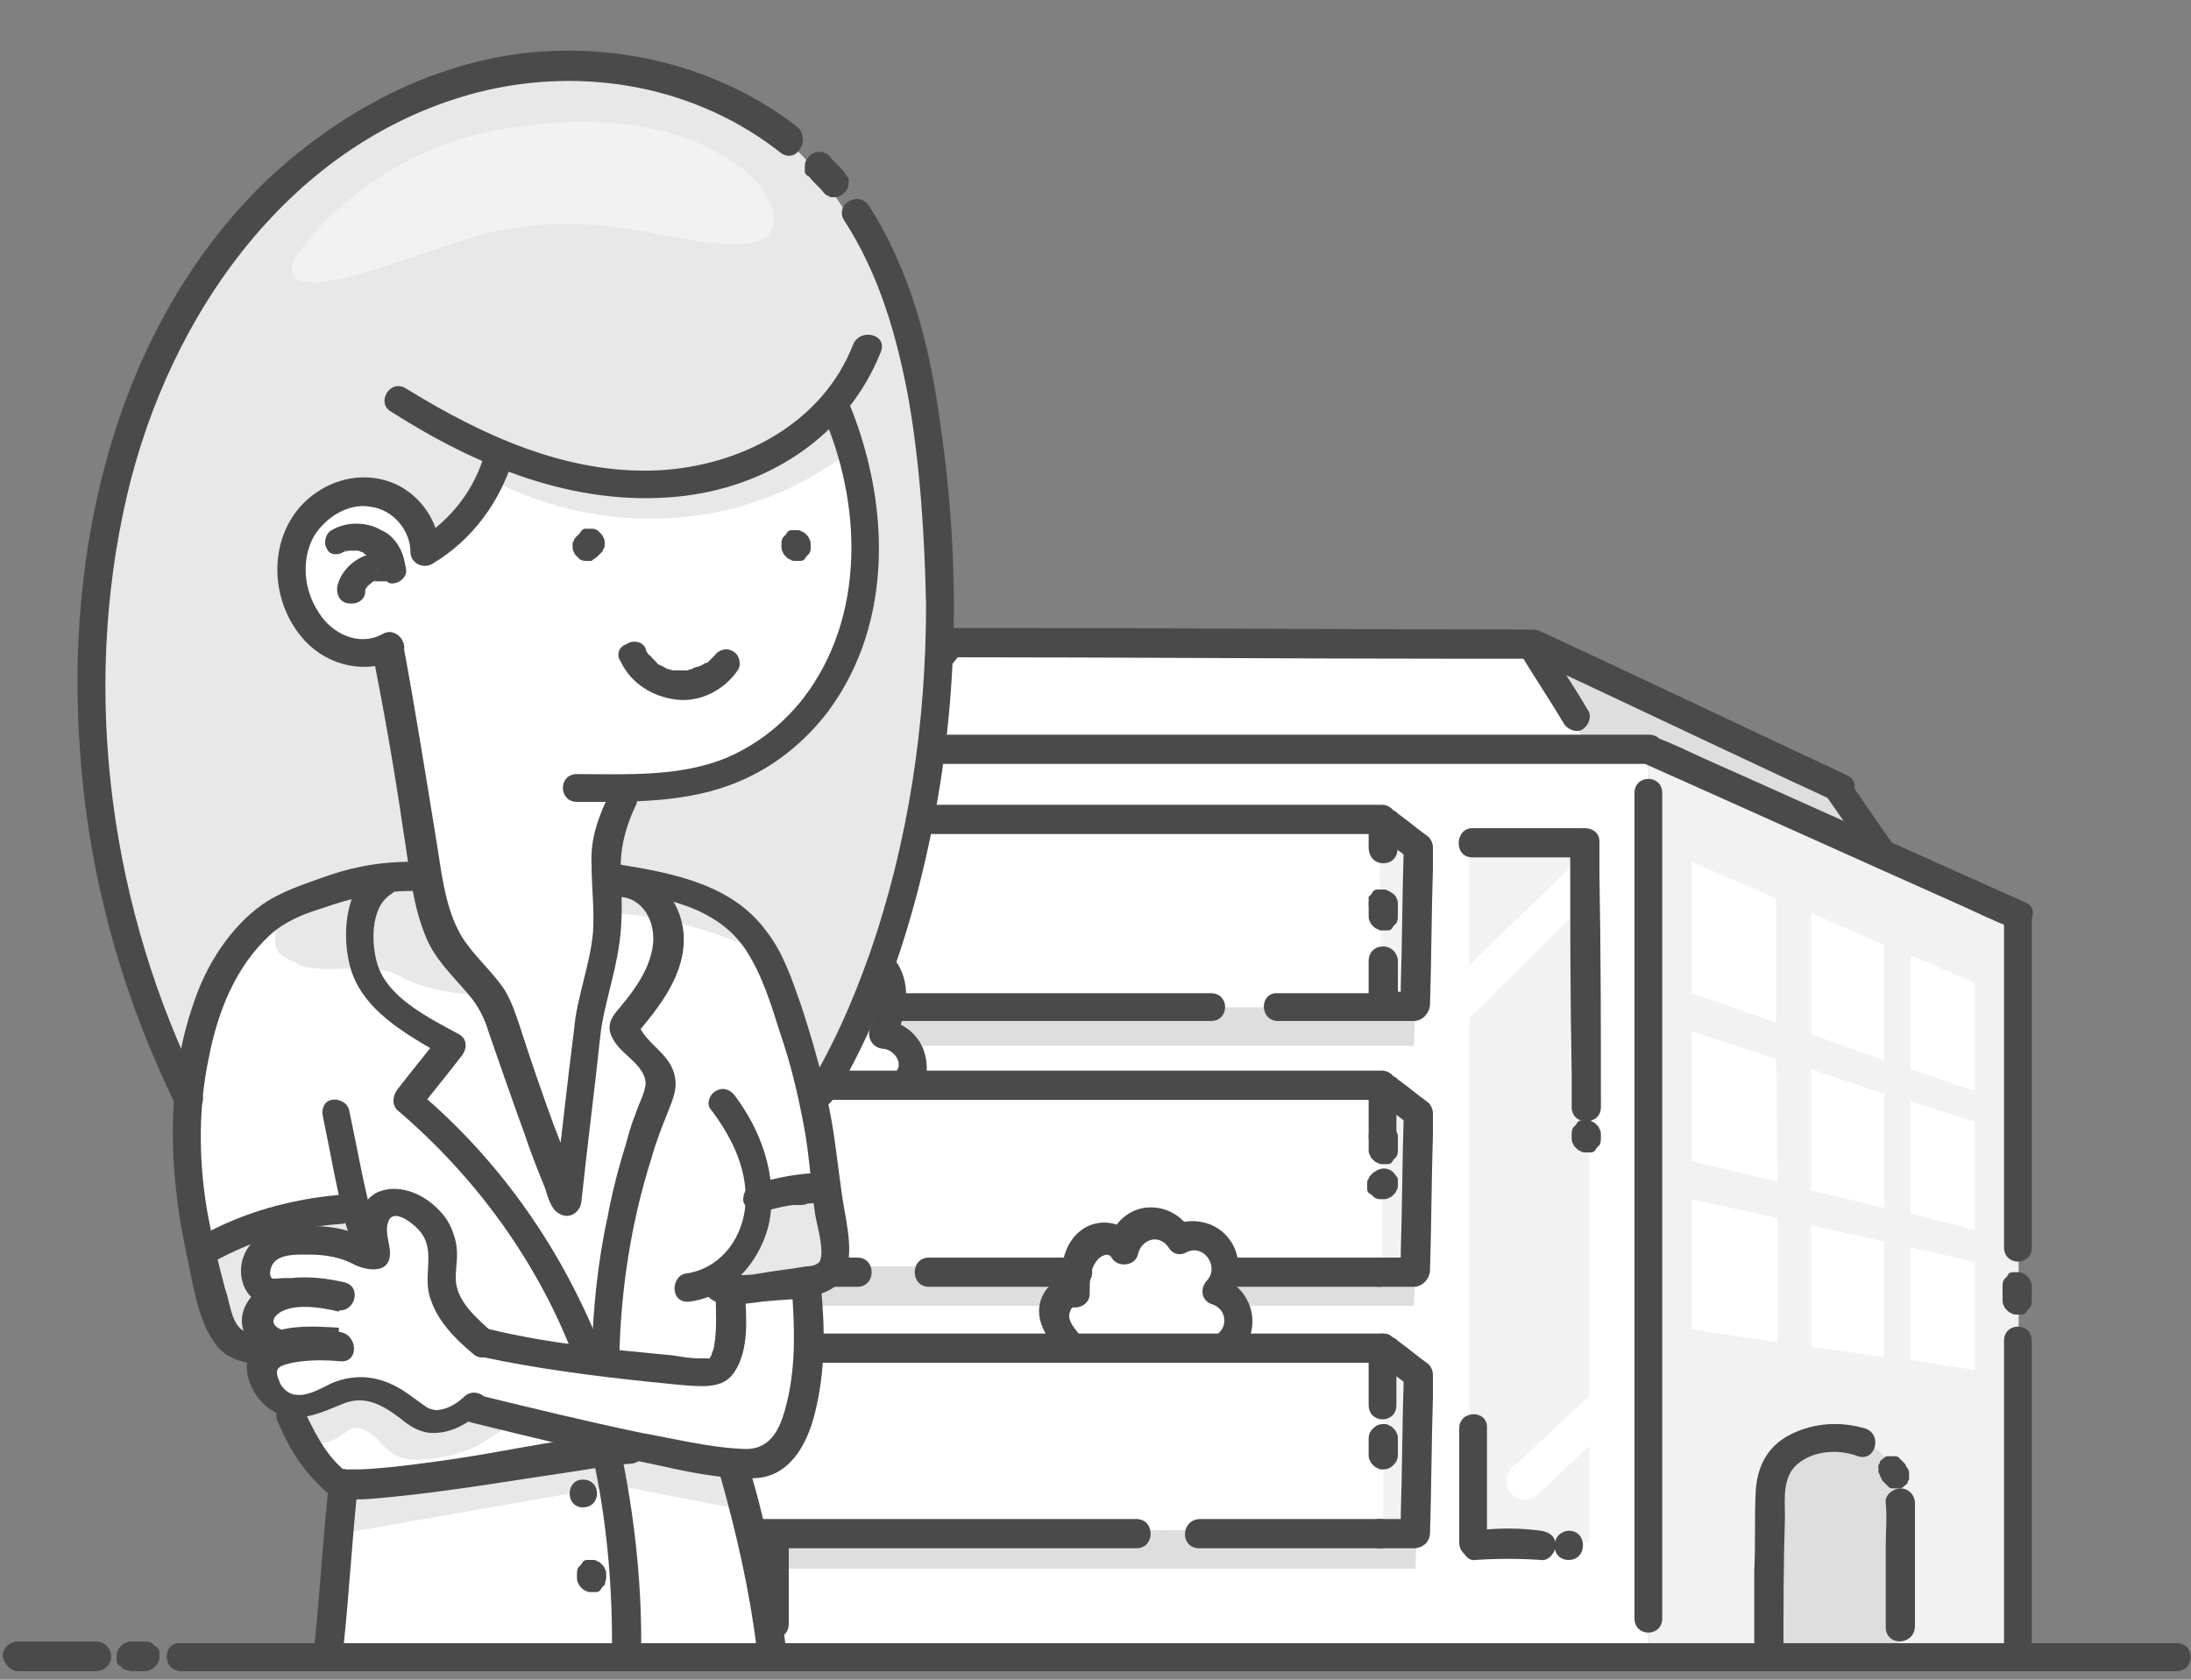 <svg xmlns="http://www.w3.org/2000/svg" xmlns:xlink="http://www.w3.org/1999/xlink" x="0px" y="0px" viewBox="0 0 150 115" style="enable-background:new 0 0 150 115;" xml:space="preserve"><rect x="0" y="0" width="150" height="115" fill="#808080" stroke="none"/><style type="text/css">	.st0{fill:#F2F2F2;}	.st1{fill:#FFFFFF;}	.st2{fill:#DEDEDE;}	.st3{fill:#4A4A4A;}	.st4{fill:#E8E8E8;}</style><g id="Layer_1"></g><g id="Layer_2">	<g>		<polygon class="st0" points="112.9,51.4 112.9,113.4 138.2,113.5 138.2,62.7   "></polygon>		<polygon class="st1" points="53,113.4 53,105.3 47.6,105 47.5,92.3 53,92.3 53,87.1 47.6,87.1 47.5,74.4 50.8,74.4 49.7,68.9    47.6,68.9 47.5,56.2 53,56.2 53,51.4 112.9,51.4 112.9,113.4   "></polygon>		<g>			<polygon class="st1" points="121.6,70 115.8,68 115.8,59 121.6,61.5    "></polygon>			<polygon class="st1" points="129,72.6 124,70.8 124,62.5 129,64.7    "></polygon>			<polygon class="st1" points="135.2,74.7 130.8,73.2 130.8,65.4 135.2,67.3    "></polygon>			<polygon class="st1" points="121.7,80.9 115.8,79.5 115.8,70.6 121.6,72.5    "></polygon>			<polygon class="st1" points="129,82.7 124,81.5 124,73.2 129,74.9    "></polygon>			<polygon class="st1" points="135.2,84.2 130.8,83.1 130.8,75.4 135.2,76.8    "></polygon>			<polygon class="st1" points="121.7,91.9 115.8,91 115.8,82.1 121.7,83.4    "></polygon>			<polygon class="st1" points="129,92.9 124,92.2 124,83.9 129,85    "></polygon>			<polygon class="st1" points="135.2,93.8 130.8,93.1 130.8,85.4 135.2,86.4    "></polygon>		</g>		<path class="st0" d="M108.8,58.1v-0.5h-8.2v8.5C103.3,63.4,106.1,60.8,108.8,58.1z"></path>		<path class="st0" d="M105.3,102.3c-0.5,0.5-1.3,0.5-1.8,0c-0.5-0.5-0.5-1.3,0-1.8c1.8-1.6,3.5-3.3,5.3-4.9v-34   c-2.8,2.7-5.5,5.4-8.2,8.1v35.9h8.2V99C107.6,100.1,106.5,101.2,105.3,102.3z"></path>		<polygon class="st1" points="59.2,51.4 65.2,44 104.9,44.1 108.8,51.3   "></polygon>		<polygon class="st2" points="128.9,58.2 126,54.1 104.9,44.1 108.8,51.3 112.9,51.4   "></polygon>		<path class="st2" d="M121.1,113.5l0.1-11.2c0.1-5,8.8-5.8,8.9,0.6c-0.1,1.5,0,10.8,0,10.8L121.1,113.5z"></path>		<polygon class="st0" points="94.4,56.3 97.1,58.2 97,69.1 94.6,68.9   "></polygon>		<polygon class="st0" points="94.7,74.6 97.1,76.6 97,87.1 94.6,87.1   "></polygon>		<polygon class="st0" points="94.7,92.3 97.1,94.5 97,105.6 94.7,105.3   "></polygon>		<path class="st2" d="M61,68.9c0,0-1.4,2.7,0.9,2.7c2.3,0,34.9,0,34.9,0l0.1-2.6L61,68.9z"></path>		<path class="st2" d="M83.9,86.8c0.1,0.3,0,0.6-0.1,0.9c-0.1,0.3-0.3,0.5-0.4,0.8c0,0,0,0,0,0c0,0,0.1,0.1,0.1,0.1   c0.2,0.1,0.4,0.2,0.5,0.4c0.1,0.1,0.2,0.3,0.3,0.4h12.5l0.1-2.6L83.9,86.8z"></path>		<path class="st2" d="M73.1,89c0.4-0.4,0.5-0.8,0.6-1.3c0-0.4,0.1-0.7,0.2-1L53,86.7v2.7h20C73,89.3,73,89.2,73.1,89z"></path>		<polygon class="st2" points="53,104.7 53,107.4 96.9,107.4 97,104.8   "></polygon>	</g></g><g id="Layer_3">	<g>		<g>			<path class="st3" d="M12.4,114.4c17.8,0,35.5,0,53.3,0c17.7,0,35.3,0,53,0c10.1,0,20.2,0,30.3,0c1.3,0,1.3-1.9,0-1.9    c-17.8,0-35.5,0-53.3,0c-17.7,0-35.3,0-53,0c-10.1,0-20.2,0-30.3,0C11.1,112.4,11.1,114.4,12.4,114.4L12.4,114.4z"></path>		</g>	</g>	<g>		<g>			<path class="st3" d="M9,114.4c0.3,0,0.6,0,0.9,0c0.1,0,0.3,0,0.4-0.1c0.1,0,0.2-0.1,0.3-0.2c0.1-0.1,0.2-0.2,0.2-0.3    c0.1-0.1,0.1-0.2,0.1-0.4c0-0.1,0-0.2,0-0.3c0-0.2-0.1-0.3-0.3-0.4c-0.1-0.1-0.1-0.1-0.2-0.2c-0.2-0.1-0.3-0.1-0.5-0.1    c-0.3,0-0.6,0-0.9,0c-0.1,0-0.3,0-0.4,0.1c-0.1,0-0.2,0.1-0.3,0.2c-0.1,0.1-0.2,0.2-0.2,0.3c-0.1,0.1-0.1,0.2-0.1,0.4    c0,0.1,0,0.2,0,0.3c0,0.2,0.1,0.3,0.3,0.4c0.1,0.1,0.1,0.1,0.2,0.2C8.7,114.3,8.9,114.4,9,114.4L9,114.4z"></path>		</g>	</g>	<g>		<g>			<path class="st3" d="M1.2,114.4c1.8,0,3.6,0,5.4,0c0.5,0,1-0.4,1-1c0-0.5-0.4-1-1-1c-1.8,0-3.6,0-5.4,0c-0.5,0-1,0.4-1,1    C0.3,113.9,0.7,114.4,1.2,114.4L1.2,114.4z"></path>		</g>	</g>	<g>		<g>			<path class="st3" d="M52,105.3c0,1.5,0,3.1,0,4.6c0,0.5,0.4,1,1,1c0.5,0,1-0.4,1-1c0-0.6,0-1.3,0-1.9c0-0.1,0-0.2,0-0.3    c0-0.5-0.4-1-1-1c-0.5,0-1,0.4-1,1c0,1.2,0,2.3,0,3.5c0,0.5,0.4,1,1,1c0.5,0,1-0.4,1-1c0-1.2,0-2.3,0-3.5c0-0.5-0.4-1-1-1    c-0.5,0-1,0.4-1,1c0,0.6,0,1.3,0,1.9c0,0.1,0,0.2,0,0.3c0,0.5,0.4,1,1,1c0.5,0,1-0.4,1-1c0-1.5,0-3.1,0-4.6c0-0.5-0.4-1-1-1    C52.4,104.3,52,104.7,52,105.3L52,105.3z"></path>		</g>	</g>	<g>		<g>			<path class="st3" d="M52,87.1c0,1.7,0,3.5,0,5.2c0,0.5,0.4,1,1,1c0.5,0,1-0.4,1-1c0-1.7,0-3.5,0-5.2c0-0.5-0.4-1-1-1    C52.4,86.2,52,86.6,52,87.1L52,87.1z"></path>		</g>	</g>	<g>		<g>			<path class="st3" d="M52,51.4c0,1.6,0,3.2,0,4.8c0,0.5,0.4,1,1,1c0.5,0,1-0.4,1-1c0-1.6,0-3.2,0-4.8c0-0.5-0.4-1-1-1    C52.4,50.4,52,50.8,52,51.4L52,51.4z"></path>		</g>	</g>	<g>		<g>			<path class="st3" d="M111.9,54.3c0,18.8,0,37.7,0,56.5c0,1.3,1.9,1.3,1.9,0c0-18.8,0-37.7,0-56.5C113.8,53,111.9,53,111.9,54.3    L111.9,54.3z"></path>		</g>	</g>	<g>		<g>			<path class="st3" d="M139.1,85.4c0-7.6,0-15.1,0-22.7c0-1.3-1.9-1.3-1.9,0c0,7.6,0,15.1,0,22.7C137.2,86.7,139.1,86.7,139.1,85.4    L139.1,85.4z"></path>		</g>	</g>	<g>		<g>			<path class="st3" d="M139.1,89c0-0.3,0-0.6,0-0.9c0-0.1,0-0.3-0.1-0.4c0-0.1-0.1-0.2-0.2-0.3c-0.1-0.1-0.2-0.2-0.3-0.2    c-0.1-0.1-0.2-0.1-0.4-0.1c-0.1,0-0.2,0-0.3,0c-0.2,0-0.3,0.1-0.4,0.3c-0.1,0.1-0.1,0.1-0.2,0.2c-0.1,0.2-0.1,0.3-0.1,0.5    c0,0.3,0,0.6,0,0.9c0,0.1,0,0.3,0.1,0.4c0,0.1,0.1,0.2,0.2,0.3c0.1,0.1,0.2,0.2,0.3,0.2c0.1,0.1,0.2,0.1,0.4,0.1    c0.1,0,0.2,0,0.3,0c0.2,0,0.3-0.1,0.4-0.3c0.1-0.1,0.1-0.1,0.2-0.2C139.1,89.3,139.1,89.2,139.1,89L139.1,89z"></path>		</g>	</g>	<g>		<g>			<path class="st3" d="M139.1,112.9c0-7,0-14.1,0-21.1c0-1.3-1.9-1.3-1.9,0c0,7,0,14.1,0,21.1C137.2,114.2,139.1,114.2,139.1,112.9    L139.1,112.9z"></path>		</g>	</g>	<g>		<g>			<path class="st3" d="M53,52.3c16,0,32,0,48,0c4,0,7.9,0,11.9,0c1.3,0,1.3-2,0-2c-16,0-32,0-48,0c-4,0-7.9,0-11.9,0    C51.7,50.4,51.7,52.3,53,52.3L53,52.3z"></path>		</g>	</g>	<g>		<g>			<path class="st3" d="M112.4,52.2c7.4,3.3,14.7,6.6,22.1,9.9c1.1,0.5,2.1,1,3.2,1.4c1.1,0.5,2.1-1.2,1-1.7    c-7.4-3.3-14.7-6.6-22.1-9.9c-1.1-0.5-2.1-1-3.2-1.4C112.2,50,111.2,51.7,112.4,52.2L112.4,52.2z"></path>		</g>	</g>	<g>		<g>			<path class="st3" d="M93.7,98.5c0,0.3,0,0.6,0,1c0,0,0,0.1,0,0.1c0,0.1,0,0.3,0.1,0.4c0,0.1,0.1,0.2,0.2,0.3    c0.1,0.1,0.2,0.2,0.3,0.2c0.1,0.1,0.2,0.1,0.4,0.1c0.3,0,0.5-0.1,0.7-0.3c0.2-0.2,0.3-0.4,0.3-0.7c0-0.3,0-0.6,0-1    c0,0,0-0.1,0-0.1c0-0.1,0-0.3-0.1-0.4c0-0.1-0.1-0.2-0.2-0.3c-0.1-0.1-0.2-0.2-0.3-0.2c-0.1-0.1-0.2-0.1-0.4-0.1    c-0.3,0-0.5,0.1-0.7,0.3C93.8,98,93.7,98.2,93.7,98.5L93.7,98.5z"></path>		</g>	</g>	<g>		<g>			<path class="st3" d="M48.6,104.7c0-4.1-0.1-8.2-0.1-12.4c-0.3,0.3-0.7,0.7-1,1c5.3,0,10.6,0,16,0c8.4,0,16.9,0,25.3,0    c2,0,3.9,0,5.9,0c-0.3-0.3-0.7-0.7-1-1c0,1.3,0,2.6,0,3.9c0,1.3,1.9,1.3,1.9,0c0-1.3,0-2.6,0-3.9c0-0.5-0.4-1-1-1    c-5.3,0-10.6,0-16,0c-8.4,0-16.9,0-25.3,0c-2,0-3.9,0-5.9,0c-0.5,0-1,0.4-1,1c0,4.1,0.1,8.2,0.1,12.4    C46.7,105.9,48.6,105.9,48.6,104.7L48.6,104.7z"></path>		</g>	</g>	<g>		<g>			<path class="st3" d="M82.1,106c4.1,0,8.2,0,12.4,0c1.3,0,1.3-2,0-2c-0.4,0-0.9,0-1.3,0c-1.3,0-1.3,2,0,2c0.4,0,0.9,0,1.3,0    c0-0.7,0-1.3,0-2c-4.1,0-8.2,0-12.4,0C80.8,104.1,80.8,106,82.1,106L82.1,106z"></path>		</g>	</g>	<g>		<g>			<path class="st3" d="M47.6,106c10.1,0,20.1,0,30.2,0c1.3,0,1.3-2,0-2c-10.1,0-20.1,0-30.2,0C46.3,104.1,46.3,106,47.6,106    L47.6,106z"></path>		</g>	</g>	<g>		<g>			<path class="st3" d="M94,93c0.7,0.5,1.4,1.1,2.1,1.6c0.1,0.1,0.2,0.2,0.3,0.2c0.2,0.2,0.4,0.3,0.7,0.3c0.2,0,0.5-0.1,0.7-0.3    c0.2-0.2,0.3-0.4,0.3-0.7c0-0.2-0.1-0.5-0.3-0.7c-0.7-0.5-1.4-1.1-2.1-1.6c-0.1-0.1-0.2-0.2-0.3-0.2c-0.2-0.2-0.4-0.3-0.7-0.3    c-0.2,0-0.5,0.1-0.7,0.3c-0.2,0.2-0.3,0.4-0.3,0.7C93.7,92.5,93.8,92.8,94,93L94,93z"></path>		</g>	</g>	<g>		<g>			<path class="st3" d="M94.4,106c0.7,0,1.4,0,2.1,0c0.1,0,0.2,0,0.3,0c0.5,0,1-0.4,1-1c0-0.5-0.4-1-1-1c-0.7,0-1.4,0-2.1,0    c-0.1,0-0.2,0-0.3,0c-0.5,0-1,0.4-1,1C93.5,105.6,93.9,106,94.4,106L94.4,106z"></path>		</g>	</g>	<g>		<g>			<path class="st3" d="M96.1,94.4c-0.1,3.1-0.1,6.2-0.2,9.3c0,0.4,0,0.9,0,1.3c0,1.3,1.9,1.3,2,0c0.1-3.1,0.1-6.2,0.2-9.3    c0-0.4,0-0.9,0-1.3C98.1,93.1,96.1,93.1,96.1,94.4L96.1,94.4z"></path>		</g>	</g>	<g>		<g>			<path class="st3" d="M93.7,77.9c0,0.2,0,0.5,0,0.7c0,0,0,0.1,0,0.1c0,0.1,0,0.3,0.1,0.4c0,0.1,0.1,0.2,0.2,0.3    c0.1,0.1,0.2,0.2,0.3,0.2c0.1,0.1,0.2,0.1,0.4,0.1c0.1,0,0.2,0,0.3,0c0.2,0,0.3-0.1,0.4-0.3c0.1-0.1,0.1-0.1,0.2-0.2    c0.1-0.2,0.1-0.3,0.1-0.5c0-0.2,0-0.5,0-0.7c0,0,0-0.1,0-0.1c0-0.1,0-0.3-0.1-0.4c0-0.1-0.1-0.2-0.2-0.3    c-0.1-0.1-0.2-0.2-0.3-0.2c-0.1-0.1-0.2-0.1-0.4-0.1c-0.1,0-0.2,0-0.3,0c-0.2,0-0.3,0.1-0.4,0.3c-0.1,0.1-0.1,0.1-0.2,0.2    C93.7,77.6,93.7,77.7,93.7,77.9L93.7,77.9z"></path>		</g>	</g>	<g>		<g>			<path class="st3" d="M48.6,86.7c0-4.1-0.1-8.2-0.1-12.4c-0.3,0.3-0.7,0.7-1,1c5.3,0,10.6,0,16,0c8.4,0,16.9,0,25.3,0    c2,0,3.9,0,5.9,0c-0.3-0.3-0.7-0.7-1-1c0,1.2,0,2.4,0,3.5c0,1.3,1.9,1.3,1.9,0c0-1.2,0-2.4,0-3.5c0-0.5-0.4-1-1-1    c-5.3,0-10.6,0-16,0c-8.4,0-16.9,0-25.3,0c-2,0-3.9,0-5.9,0c-0.5,0-1,0.4-1,1c0,4.1,0.1,8.2,0.1,12.4C46.7,88,48.6,88,48.6,86.7    L48.6,86.7z"></path>		</g>	</g>	<g>		<g>			<path class="st3" d="M84.4,88.1c3.3,0,6.6,0,10,0c1.3,0,1.3-2,0-2c-0.4,0-0.9,0-1.3,0c-1.3,0-1.3,2,0,2c0.4,0,0.9,0,1.3,0    c0-0.7,0-1.3,0-2c-3.3,0-6.6,0-10,0C83.2,86.1,83.2,88.1,84.4,88.1L84.4,88.1z"></path>		</g>	</g>	<g>		<g>			<path class="st3" d="M63.6,88.1c3.4,0,6.8,0,10.2,0c1.3,0,1.3-2,0-2c-3.4,0-6.8,0-10.2,0C62.3,86.1,62.3,88.1,63.6,88.1    L63.6,88.1z"></path>		</g>	</g>	<g>		<g>			<path class="st3" d="M47.6,88.1c3.7,0,7.4,0,11.1,0c1.3,0,1.3-2,0-2c-3.7,0-7.4,0-11.1,0C46.3,86.1,46.3,88.1,47.6,88.1    L47.6,88.1z"></path>		</g>	</g>	<g>		<g>			<path class="st3" d="M94,75.1c0.7,0.5,1.4,1.1,2.1,1.6c0.1,0.1,0.2,0.2,0.3,0.2c0.2,0.2,0.4,0.3,0.7,0.3c0.2,0,0.5-0.1,0.7-0.3    c0.2-0.2,0.3-0.4,0.3-0.7c0-0.2-0.1-0.5-0.3-0.7c-0.7-0.5-1.4-1.1-2.1-1.6c-0.1-0.1-0.2-0.2-0.3-0.2c-0.2-0.2-0.4-0.3-0.7-0.3    c-0.2,0-0.5,0.1-0.7,0.3c-0.2,0.2-0.3,0.4-0.3,0.7C93.7,74.6,93.8,74.9,94,75.1L94,75.1z"></path>		</g>	</g>	<g>		<g>			<path class="st3" d="M94.4,88.1c0.7,0,1.4,0,2.1,0c0.1,0,0.2,0,0.3,0c0.5,0,1-0.4,1-1c0-0.5-0.4-1-1-1c-0.7,0-1.4,0-2.1,0    c-0.1,0-0.2,0-0.3,0c-0.5,0-1,0.4-1,1C93.5,87.6,93.9,88.1,94.4,88.1L94.4,88.1z"></path>		</g>	</g>	<g>		<g>			<path class="st3" d="M96.1,76.4c-0.1,3.1-0.1,6.2-0.2,9.3c0,0.4,0,0.9,0,1.3c0,1.3,1.9,1.3,2,0c0.1-3.1,0.1-6.2,0.2-9.3    c0-0.4,0-0.9,0-1.3C98.1,75.2,96.1,75.2,96.1,76.4L96.1,76.4z"></path>		</g>	</g>	<g>		<g>			<path class="st3" d="M93.7,65.8c0,0.9,0,1.8,0,2.7c0,0.1,0,0.3,0,0.4c0,0.5,0.4,1,1,1c0.5,0,1-0.4,1-1c0-0.9,0-1.8,0-2.7    c0-0.1,0-0.3,0-0.4c0-0.5-0.4-1-1-1C94.1,64.8,93.7,65.2,93.7,65.8L93.7,65.8z"></path>		</g>	</g>	<g>		<g>			<path class="st3" d="M93.7,61.9c0,0.2,0,0.5,0,0.7c0,0,0,0.1,0,0.1c0,0.1,0,0.3,0.1,0.4c0,0.1,0.1,0.2,0.2,0.3    c0.1,0.1,0.2,0.2,0.3,0.2c0.1,0.1,0.2,0.1,0.4,0.1c0.1,0,0.2,0,0.3,0c0.2,0,0.3-0.1,0.4-0.3c0.1-0.1,0.1-0.1,0.2-0.2    c0.1-0.2,0.1-0.3,0.1-0.5c0-0.2,0-0.5,0-0.7c0,0,0-0.1,0-0.1c0-0.1,0-0.3-0.1-0.4c0-0.1-0.1-0.2-0.2-0.3C95.2,61.1,95.1,61,95,61    c-0.1-0.1-0.2-0.1-0.4-0.1c-0.1,0-0.2,0-0.3,0c-0.2,0-0.3,0.1-0.4,0.3c-0.1,0.1-0.1,0.1-0.2,0.2C93.7,61.6,93.7,61.7,93.7,61.9    L93.7,61.9z"></path>		</g>	</g>	<g>		<g>			<path class="st3" d="M94.6,62.9c1.3,0,1.3-2,0-2C93.4,60.9,93.4,62.9,94.6,62.9L94.6,62.9z"></path>		</g>	</g>	<g>		<g>			<path class="st3" d="M94.7,59.1c1.3,0,1.3-1.9,0-1.9C93.4,57.1,93.4,59.1,94.7,59.1L94.7,59.1z"></path>		</g>	</g>	<g>		<g>			<path class="st3" d="M48.6,68.5c0-4.1-0.1-8.2-0.1-12.4c-0.3,0.3-0.7,0.6-1,1c5.3,0,10.6,0,16,0c8.4,0,16.9,0,25.3,0    c2,0,3.9,0,5.9,0c-0.3-0.3-0.7-0.6-1-1c0,0.6,0,1.3,0,1.9c0,1.3,1.9,1.3,1.9,0c0-0.6,0-1.3,0-1.9c0-0.5-0.4-1-1-1    c-5.3,0-10.6,0-16,0c-8.4,0-16.9,0-25.3,0c-2,0-3.9,0-5.9,0c-0.5,0-1,0.4-1,1c0,4.1,0.1,8.2,0.1,12.4    C46.7,69.8,48.6,69.8,48.6,68.5L48.6,68.5z"></path>		</g>	</g>	<g>		<g>			<path class="st3" d="M87.5,69.9c2.4,0,4.8,0,7.2,0c0-0.6,0-1.3,0-1.9c0,0,0,0,0,0c-1.3,0-1.3,1.9,0,1.9c0,0,0,0,0,0    c1.3,0,1.3-1.9,0-1.9c-2.4,0-4.8,0-7.2,0C86.2,67.9,86.2,69.9,87.5,69.9L87.5,69.9z"></path>		</g>	</g>	<g>		<g>			<path class="st3" d="M61,69.9c7.3,0,14.6,0,21.9,0c1.3,0,1.3-1.9,0-1.9c-7.3,0-14.6,0-21.9,0C59.8,67.9,59.8,69.9,61,69.9    L61,69.9z"></path>		</g>	</g>	<g>		<g>			<path class="st3" d="M47.6,69.9c0.7,0,1.4,0,2.1,0c0.2,0,0.5-0.1,0.7-0.3c0.2-0.2,0.3-0.4,0.3-0.7c0-0.3-0.1-0.5-0.3-0.7    c-0.2-0.2-0.4-0.3-0.7-0.3c-0.7,0-1.4,0-2.1,0c-0.2,0-0.5,0.1-0.7,0.3c-0.2,0.2-0.3,0.4-0.3,0.7c0,0.3,0.1,0.5,0.3,0.7    C47.1,69.8,47.3,69.9,47.6,69.9L47.6,69.9z"></path>		</g>	</g>	<g>		<g>			<path class="st3" d="M94,56.9c0.7,0.5,1.4,1.1,2.1,1.6c0.1,0.1,0.2,0.2,0.3,0.2c0.2,0.2,0.4,0.3,0.7,0.3c0.2,0,0.5-0.1,0.7-0.3    c0.2-0.2,0.3-0.4,0.3-0.7c0-0.2-0.1-0.5-0.3-0.7c-0.7-0.5-1.4-1.1-2.1-1.6c-0.1-0.1-0.2-0.2-0.3-0.2c-0.2-0.2-0.4-0.3-0.7-0.3    c-0.2,0-0.5,0.1-0.7,0.3c-0.2,0.2-0.3,0.4-0.3,0.7C93.7,56.4,93.8,56.7,94,56.9L94,56.9z"></path>		</g>	</g>	<g>		<g>			<path class="st3" d="M94.4,69.9c0.7,0,1.4,0,2.1,0c0.1,0,0.2,0,0.3,0c0.5,0,1-0.4,1-1c0-0.5-0.4-1-1-1c-0.7,0-1.4,0-2.1,0    c-0.1,0-0.2,0-0.3,0c-0.5,0-1,0.4-1,1C93.5,69.4,93.9,69.9,94.4,69.9L94.4,69.9z"></path>		</g>	</g>	<g>		<g>			<path class="st3" d="M96.1,58.2c-0.1,3.1-0.1,6.2-0.2,9.3c0,0.4,0,0.9,0,1.3c0,1.3,1.9,1.3,2,0c0.1-3.1,0.1-6.2,0.2-9.3    c0-0.4,0-0.9,0-1.3C98.1,57,96.1,57,96.1,58.2L96.1,58.2z"></path>		</g>	</g>	<g>		<g>			<path class="st3" d="M59.9,52c1.7-2.1,3.5-4.2,5.2-6.4c0.2-0.3,0.5-0.6,0.7-0.9c0.3-0.4,0.4-1,0-1.4c-0.3-0.3-1-0.4-1.4,0    c-1.7,2.1-3.5,4.2-5.2,6.4c-0.2,0.3-0.5,0.6-0.7,0.9c-0.3,0.4-0.4,1,0,1.4C58.8,52.3,59.5,52.4,59.9,52L59.9,52z"></path>		</g>	</g>	<g>		<g>			<path class="st3" d="M65.2,45c11.6,0,23.1,0.1,34.7,0.1c1.6,0,3.2,0,4.8,0c1.3,0,1.3-1.9,0-2c-11.6,0-23.1-0.1-34.7-0.1    c-1.6,0-3.2,0-4.8,0C63.9,43,63.9,45,65.2,45L65.2,45z"></path>		</g>	</g>	<g>		<g>			<path class="st3" d="M104,44.6c1,1.7,2.1,3.3,3.1,5c0.3,0.4,0.9,0.6,1.3,0.3c0.4-0.3,0.6-0.9,0.3-1.3c-1-1.7-2.1-3.3-3.1-5    c-0.3-0.4-0.9-0.6-1.3-0.3C103.9,43.6,103.7,44.1,104,44.6L104,44.6z"></path>		</g>	</g>	<g>		<g>			<path class="st3" d="M104.4,44.9c6.2,2.9,12.3,5.8,18.5,8.7c0.9,0.4,1.7,0.8,2.6,1.2c1.1,0.5,2.1-1.1,1-1.7    c-6.2-2.9-12.3-5.8-18.5-8.7c-0.9-0.4-1.7-0.8-2.6-1.2C104.3,42.7,103.3,44.4,104.4,44.9L104.4,44.9z"></path>		</g>	</g>	<g>		<g>			<path class="st3" d="M125.1,54.6c0.9,1.3,1.8,2.6,2.7,3.9c0.1,0.2,0.3,0.4,0.4,0.6c0.3,0.4,0.9,0.6,1.3,0.3    c0.4-0.3,0.7-0.9,0.3-1.3c-0.9-1.3-1.8-2.6-2.7-3.9c-0.1-0.2-0.3-0.4-0.4-0.6c-0.3-0.4-0.9-0.6-1.3-0.3    C125.1,53.5,124.8,54.1,125.1,54.6L125.1,54.6z"></path>		</g>	</g>	<g>		<g>			<path class="st3" d="M129.1,102.9c0.1,1,0,1.9,0,2.9c0,1.5,0,3,0,4.5c0,0.4,0,0.7,0,1.1c0,1.3,1.9,1.3,2,0c0-2.4,0-4.8,0-7.2    c0-0.4,0-0.9,0-1.3c0-0.5-0.4-1-1-1C129.6,101.9,129,102.4,129.1,102.9L129.1,102.9z"></path>		</g>	</g>	<g>		<g>			<path class="st3" d="M128.6,100.8c0.1,0.1,0.1,0.3,0.2,0.4c0,0.1,0.1,0.2,0.2,0.3c0.1,0.1,0.2,0.2,0.3,0.3    c0.1,0.1,0.2,0.1,0.4,0.1c0.1,0,0.3,0,0.4,0c0.1,0,0.2-0.1,0.2-0.1c0.1-0.1,0.3-0.2,0.3-0.3c0-0.1,0.1-0.2,0.1-0.2    c0-0.2,0-0.3,0-0.5c0-0.1-0.1-0.3-0.2-0.4c0-0.1-0.1-0.2-0.2-0.3c-0.1-0.1-0.2-0.2-0.3-0.3c-0.1-0.1-0.2-0.1-0.4-0.1    c-0.1,0-0.3,0-0.4,0c-0.1,0-0.2,0.1-0.2,0.1c-0.1,0.1-0.3,0.2-0.3,0.3c0,0.1-0.1,0.2-0.1,0.2    C128.6,100.4,128.6,100.6,128.6,100.8L128.6,100.8z"></path>		</g>	</g>	<g>		<g>			<path class="st3" d="M122.1,113.2c0-3.1,0-6.2,0.1-9.3c0-1.3-0.2-2.8,0.9-3.7c1.1-0.9,2.8-1,4.1-0.5c1.2,0.4,1.7-1.5,0.5-1.9    c-1.7-0.5-3.5-0.4-5.1,0.4c-1.6,0.8-2.3,2.2-2.4,3.9c-0.1,1.8,0,3.6-0.1,5.4c0,1.9,0,3.8,0,5.7    C120.1,114.5,122,114.5,122.1,113.2L122.1,113.2z"></path>		</g>	</g>	<g>		<g>			<path class="st3" d="M100.8,58.7c2.5,0,5,0,7.4,0c1.3,0,1.3-1.9,0-2c-2.5,0-5,0-7.4,0C99.6,56.7,99.5,58.7,100.8,58.7L100.8,58.7    z"></path>		</g>	</g>	<g>		<g>			<path class="st3" d="M107.5,57.6c0,5.3,0,10.6,0.1,15.9c0,0.8,0,1.5,0,2.3c0,1.3,2,1.3,2,0c0-5.3,0-10.6-0.1-15.9    c0-0.8,0-1.5,0-2.3C109.5,56.4,107.5,56.4,107.5,57.6L107.5,57.6z"></path>		</g>	</g>	<g>		<g>			<path class="st3" d="M99.9,97.8c0,2.6,0,5.2,0,7.8c0,1.3,1.9,1.3,1.9,0c0-2.6,0-5.2,0-7.8C101.9,96.5,99.9,96.5,99.9,97.8    L99.9,97.8z"></path>		</g>	</g>	<g>		<g>			<path class="st3" d="M101,106.8c1.5-0.1,3-0.1,4.5,0c0.5,0.1,1-0.5,1-1c0-0.6-0.4-0.9-1-1c-1.5-0.2-3-0.2-4.5,0c-0.5,0-1,0.4-1,1    C100.1,106.3,100.5,106.9,101,106.8L101,106.8z"></path>		</g>	</g>	<g>		<g>			<path class="st3" d="M107.4,106.8c1.3,0,1.3-2,0-2C106.1,104.9,106.1,106.8,107.4,106.8L107.4,106.8z"></path>		</g>	</g>	<g>		<g>			<path class="st3" d="M107.6,77.7c0,0.1,0,0.1,0,0.2c0,0.1,0,0.3,0.1,0.4c0,0.1,0.1,0.2,0.2,0.3c0.1,0.1,0.2,0.2,0.3,0.2    c0.1,0.1,0.2,0.1,0.4,0.1c0.1,0,0.2,0,0.3,0c0.2,0,0.3-0.1,0.4-0.3c0.1-0.1,0.1-0.1,0.2-0.2c0.1-0.2,0.1-0.3,0.1-0.5    c0-0.1,0-0.1,0-0.2c0-0.1,0-0.3-0.1-0.4c0-0.1-0.1-0.2-0.2-0.3c-0.1-0.1-0.2-0.2-0.3-0.2c-0.1-0.1-0.2-0.1-0.4-0.1    c-0.1,0-0.2,0-0.3,0c-0.2,0-0.3,0.1-0.4,0.3c-0.1,0.1-0.1,0.1-0.2,0.2C107.6,77.4,107.6,77.5,107.6,77.7L107.6,77.7z"></path>		</g>	</g>	<g>		<g>			<path class="st3" d="M94.7,80.1C94.7,80.1,94.7,80.1,94.7,80.1c-0.2,0-0.3,0-0.5,0.1c-0.1,0-0.2,0.1-0.3,0.2    c-0.1,0.1-0.2,0.2-0.2,0.3c-0.1,0.1-0.1,0.2-0.1,0.4c0,0.1,0,0.2,0,0.3c0,0.2,0.1,0.3,0.3,0.4c0.1,0.1,0.1,0.1,0.2,0.2    c0.2,0.1,0.3,0.1,0.5,0.1c0,0,0.1,0,0.1,0c0.1,0,0.3,0,0.4-0.1c0.1,0,0.2-0.1,0.3-0.2c0.1-0.1,0.2-0.2,0.2-0.3    c0.1-0.1,0.1-0.2,0.1-0.4c0-0.1,0-0.2,0-0.3c0-0.2-0.1-0.3-0.3-0.4c-0.1-0.1-0.1-0.1-0.2-0.2C95.1,80.1,94.9,80.1,94.7,80.1    L94.7,80.1z"></path>		</g>	</g>	<g>		<g>			<path class="st3" d="M94.7,82c1.3,0,1.3-2,0-2C93.5,80.1,93.5,82,94.7,82L94.7,82z"></path>		</g>	</g>	<g>		<g>			<path class="st3" d="M51.5,73.6c-0.6-0.5-0.8-1.6-0.2-2.2c0.3-0.3,0.4-0.8,0.2-1.2c-0.5-0.7-0.7-1.5-0.2-2.3    c0.4-0.7,1.1-0.9,1.9-1c0.5-0.1,0.9-0.2,1.3-0.5c0.3-0.2,0.6-0.5,0.9-0.7c0.5-0.2,1.1,0.1,1.3,0.6c0.2,0.7,1.1,0.9,1.6,0.4    c0.6-0.5,1.4,0.1,1.7,0.7c0.4,1,0,2-0.4,2.9c-0.3,0.7,0.1,1.4,0.8,1.5c0.8,0,1.6,1.1,0.8,1.7c-0.4,0.3-0.3,1,0,1.4    c0.4,0.4,1,0.3,1.4,0c1-0.8,1-2,0.6-3.1c-0.5-1.2-1.6-1.9-2.8-2c0.3,0.5,0.6,1,0.8,1.5c0.8-1.7,1.3-3.7,0.2-5.4    c-1-1.5-3.1-1.9-4.5-0.6c0.5,0.1,1.1,0.3,1.6,0.4c-0.4-1.2-1.5-2-2.7-2.1c-0.6,0-1.2,0.1-1.7,0.5c-0.3,0.2-0.5,0.4-0.7,0.6    c-0.3,0.2-0.7,0.2-1,0.3c-2.9,0.4-4.4,3.8-2.6,6.1c0.1-0.4,0.1-0.8,0.2-1.2c-1.2,1.5-1.2,3.7,0.2,5C51,75.8,52.4,74.4,51.5,73.6    L51.5,73.6z"></path>		</g>	</g>	<g>		<g>			<path class="st3" d="M74,91.5c-0.3-0.4-0.7-0.8-0.8-1.3c0-0.2,0-0.3,0.1-0.5c0-0.1,0.2-0.2,0.1-0.2c0.6,0.1,1.2-0.3,1.2-0.9    c0-0.8,0-1.7,0.5-2.3c0.2-0.3,0.8-0.6,1-0.2c0.4,0.7,1.6,0.6,1.8-0.2c0.2-1,1.4-1.5,2.1-0.5c0.3,0.5,0.8,0.6,1.3,0.3    c1.2-0.5,2.2,1.1,1.3,2c-0.5,0.6-0.3,1.4,0.4,1.6c0.9,0.3,1.1,1.4,0.4,2c-0.9,0.9,0.5,2.3,1.4,1.4c1.7-1.7,1-4.5-1.3-5.3    c0.1,0.5,0.3,1.1,0.4,1.6c1-1.1,1.2-2.9,0.3-4.1c-0.9-1.3-2.6-1.6-4-1c0.4,0.1,0.9,0.2,1.3,0.3c-0.7-1.1-1.9-1.7-3.2-1.5    c-1.2,0.2-2.2,1.2-2.4,2.4c0.6-0.1,1.2-0.2,1.8-0.2c-0.7-1.3-2.4-1.5-3.5-0.8c-1.4,0.9-1.6,2.6-1.6,4.2c0.4-0.3,0.8-0.6,1.2-0.9    c-1.2-0.2-2.3,0.6-2.6,1.8c-0.3,1.3,0.5,2.4,1.3,3.4c0.3,0.4,1,0.3,1.4,0C74.4,92.5,74.3,91.9,74,91.5L74,91.5z"></path>		</g>	</g></g><g id="Layer_4">	<g>		<path class="st1" d="M56.7,28c7.5,16.1-3.1,25.4-13.7,25.9c-1.3,3-1.5,6.1-1.5,6.1c5.8,0.8,10.8,0.8,13.9,14.2L57,84.7   c0.5,3.3-1.6,2.9-1.6,2.9c0,2.7,0,6.1-0.6,9.1c-0.5,3-2.3,3.8-4.5,3.5c1,4.4,2.8,12.8,2.8,12.8l-30.6-0.1l1-11.2   c-2.3-2.4-3.7-4.9-3.7-4.9c-1.2-1.3-2.2-2.8-1.9-3.9c-2.3-1.2-3.7-1.4-4.6-6.6c-0.9-5.2-1.1-12.1,0-16.1c1.1-4,4.5-9.6,15.4-10.1   c-0.7-4.6-2.4-15.7-2.4-15.7c-8.5,2.9-7.1-8.3-5.3-9.3c1.8-1,6.7-3.5,7.9,2.8c4.4-3,4.8-5.2,5.4-6.6C44.2,33.9,50.6,33.2,56.7,28z   "></path>		<path class="st4" d="M59.3,37.4c0.2-2.7-1.5-7.7-2.6-9.4c-6.8,6.4-14,6-22.2,3.3c0,0-2.4,5.1-5.4,6.6c0,0-1.3-5.7-6.1-3.7   c-4.8,1.9-4.5,13.4,3.4,10.2L28.1,60c0,0-2.8,0.2-5.1,0.4s-6.5,3.7-8.3,7.1c0,0-1.2,3.6-1.5,8c-2.9-5.3-7.7-17.3-6.8-32.5   C8.5,9.7,35,3.8,39.2,4.5C43.3,5,60.3,3.2,64,34.6c3.6,26.4-8.3,40.8-8.3,40.8C52.8,66,52,60.6,41.4,60c0.2-2.6,1.5-6.1,1.5-6.1   S57.9,55.9,59.3,37.4z"></path>		<path class="st4" d="M27.3,27.6c6,7.9,20.2,11.3,30.6,3.5C57.8,30,56.7,28,56.7,28C52.5,32.3,42.8,36.3,27.3,27.6z"></path>		<path class="st4" d="M41.5,62.5L41.4,60c0,0,6-0.3,8.5,2.5c0.8,0.6,1.9,2.5,1.9,2.5C46.7,62.9,43.8,62.6,41.5,62.5z"></path>		<g>			<path class="st0" d="M50.9,11.6c-4.6-3.5-10.6-3.7-16.3-2.8c-5.7,0.9-11,4.1-14.4,8.8c-1.8,4.3,8.9-0.6,13.4-1.7    c3.5-0.8,7.3-0.7,10.8,0c4.4,0.9,7.8,1.3,8.4-0.1C53,15.4,53.5,13.8,50.9,11.6"></path>		</g>		<path class="st4" d="M19.8,96.7c0.6,2.8,2.4,2.2,3.2,1.8s1.1-1.2,2.3-0.4c1.2,0.8,1.3,2.1,4,1.8s3.6-1,5.4-2.2   c-1.8-0.7-2.8-1-2.8-1s-0.5,0.9-1.8,0.8c-1.3-0.1-3.1-2.2-4.6-2.2C24.2,95.2,20.8,95.9,19.8,96.7z"></path>		<polygon class="st4" points="23.5,101.7 23.3,105 42.2,101.7 51,103.4 50.3,100.2 41.6,98.9   "></polygon>		<path class="st4" d="M21.3,43.9c2.9,5.1,4.5,15,4.1,16.1c3.4,0,3.4,0,3.4,0l-2.4-15.7C23.4,44.9,23.4,44.8,21.3,43.9z"></path>		<path class="st4" d="M19.1,62.4c-0.7,3.1,0,2.9,1.3,3.6c1.3,0.8,5.3-0.2,6.9,0.8c1.6,1,5.3,1.5,5.2,1.1c-0.1-0.5-3.7-4-3.7-5.9   c0-1.9,0-1.9,0-1.9S24.3,59.6,19.1,62.4z"></path>		<path class="st4" d="M56.1,81l-4.3,1.1c-1.1,3.4-2.4,6.2-2.4,6.2l5.9-0.7c2-0.4,1.8-1.9,1.6-2.9C56.9,83.7,56.1,81,56.1,81z"></path>		<path class="st4" d="M24.8,85.5l-0.5-3.2c-3.6,0.6-9.4,2.5-10.2,3.2c-0.7,0.7,0.7,5.3,1.3,5.9c0.6,0.5,2.5,1.5,2.5,1.5l0.4-3.9   l-0.8-3.1l1.8-0.6L24.8,85.5z"></path>	</g>	<g>		<g>			<g>				<path class="st3" d="M54.6,8.7c-5.4-4.2-12.5-5.9-19.2-5c-6.5,0.9-12.4,4.2-17.1,8.6C7.8,22.4,4.4,37.8,5.5,51.7     c0.6,8.4,2.9,16.6,6.6,24.1c0.6,1.1,2.2,0.1,1.7-1C7.6,62.4,5.5,47.6,8.7,33.9C11.6,21.5,19.9,9.6,32.8,6.3     c7.2-1.8,14.9-0.4,20.7,4.2C54.6,11.2,55.5,9.5,54.6,8.7L54.6,8.7z"></path>			</g>		</g>		<g>			<g>				<path class="st3" d="M57.8,11.8c-0.3-0.4-0.7-0.7-1-1.1c-0.1-0.1-0.2-0.2-0.3-0.2c-0.1-0.1-0.2-0.1-0.4-0.1     c-0.1,0-0.3,0-0.4,0.1c-0.1,0-0.2,0.1-0.3,0.2c-0.2,0.2-0.3,0.4-0.3,0.7c0,0.1,0,0.2,0,0.3c0,0.2,0.1,0.3,0.3,0.4     c0.3,0.4,0.7,0.7,1,1.1c0.1,0.1,0.2,0.2,0.3,0.2c0.1,0.1,0.2,0.1,0.4,0.1c0.1,0,0.3,0,0.4-0.1c0.1,0,0.2-0.1,0.3-0.2     c0.2-0.2,0.3-0.4,0.3-0.7c0-0.1,0-0.2,0-0.3C58,12.1,57.9,12,57.8,11.8L57.8,11.8z"></path>			</g>		</g>		<g>			<g>				<path class="st3" d="M26.8,28.2c5.8,3.7,12.5,6.5,19.6,5.8c6.1-0.6,11.6-4.1,13.9-9.9c0.5-1.2-1.4-1.7-1.9-0.5     c-2.1,5.4-7.7,8.3-13.3,8.6c-6.3,0.3-12.1-2.4-17.3-5.6C26.7,25.9,25.7,27.6,26.8,28.2L26.8,28.2z"></path>			</g>		</g>		<g>			<g>				<path class="st3" d="M33.2,31c-0.7,2.5-2.3,4.6-4.6,6c0.5,0.3,1,0.6,1.5,0.8c0-1.9-1.1-3.6-2.7-4.5c-1.7-0.9-3.7-0.8-5.4,0.2     c-3.7,2.2-3.9,7.4-1.1,10.4c1.6,1.7,4.2,2.3,6.3,1.2c1.1-0.6,0.1-2.3-1-1.7c-1.6,0.9-3.5,0-4.4-1.5c-1-1.5-1.2-3.6-0.3-5.2     c0.8-1.3,2.4-2.3,3.9-2c1.5,0.2,2.7,1.6,2.7,3.1c0,0.7,0.8,1.2,1.5,0.8c2.7-1.6,4.6-4.2,5.5-7.1C35.4,30.4,33.5,29.8,33.2,31     L33.2,31z"></path>			</g>		</g>		<g>			<g>				<path class="st3" d="M23.5,37.8c0,0,0.1,0,0.1-0.1C23.8,37.6,23.6,37.8,23.5,37.8c0.1,0,0.3-0.1,0.4-0.1c0,0,0.1,0,0.1,0     c0,0,0.2,0,0,0c-0.2,0,0,0,0,0c0,0,0.1,0,0.1,0c0.1,0,0.2,0,0.3,0c-0.2,0-0.1,0,0,0c0,0,0.1,0,0.1,0c0.1,0,0.2,0.1,0.3,0.1     c0,0-0.2-0.1,0,0c0,0,0.1,0,0.1,0.1c0.1,0,0.1,0.1,0.2,0.1c0.1,0.1-0.2-0.1,0,0c0,0,0.1,0.1,0.1,0.1c0.1,0.1,0.1,0.1,0.2,0.2     c0.1,0.1,0.1,0.2,0,0c0,0,0,0.1,0.1,0.1c0.1,0.1,0.1,0.2,0.1,0.2c0,0,0,0.1,0.1,0.1c0.1,0.1-0.1-0.2,0-0.1     c0,0.1,0.1,0.2,0.1,0.2c0,0.1,0.1,0.4,0,0.1c0.4-0.3,0.8-0.6,1.2-0.9c-1.6-0.6-3.5,0.5-3.9,2.1c-0.1,0.5,0.1,1.1,0.7,1.2     c0.5,0.1,1.1-0.1,1.2-0.7c0-0.1,0-0.1,0-0.2c0,0,0-0.1,0-0.1c-0.1,0.2-0.1,0.2,0,0.1c0-0.1,0.1-0.1,0.1-0.2c0,0,0-0.1,0.1-0.1     c0.1-0.1-0.1,0.2-0.1,0.1c0.1-0.1,0.2-0.2,0.3-0.3c0.1-0.1-0.1,0.1-0.1,0.1c0,0,0.1,0,0.1-0.1c0.1,0,0.1-0.1,0.2-0.1     c0,0,0.2-0.1,0.1,0c-0.2,0.1,0,0,0.1,0c0.1,0,0.1,0,0.2,0c0,0,0.1,0,0.1,0c0,0-0.3,0-0.1,0c0.1,0,0.3,0,0.4,0c0,0-0.3-0.1-0.1,0     c0,0,0.1,0,0.1,0c0.1,0,0.1,0,0.2,0.1c0.5,0.2,1.3-0.3,1.2-0.9c-0.1-0.6-0.2-1.1-0.5-1.6c-0.3-0.5-0.7-0.9-1.2-1.1     c-1-0.6-2.4-0.6-3.4,0c-0.4,0.2-0.6,0.9-0.3,1.3C22.5,37.9,23,38.1,23.5,37.8L23.5,37.8z"></path>			</g>		</g>		<g>			<g>				<path class="st3" d="M39.5,54.9c3.7,0,7.6,0.1,11.1-1.4c2.4-1,4.5-2.7,6.1-4.8c4.6-6.2,4.2-14.6,1.3-21.4     c-0.5-1.1-2.2-0.2-1.7,1c2.7,6.1,3,13.9-1.3,19.5c-1.4,1.8-3.2,3.2-5.3,4.1c-3.2,1.3-6.8,1.1-10.1,1.1     C38.2,52.9,38.2,54.9,39.5,54.9L39.5,54.9z"></path>			</g>		</g>		<g>			<g>				<path class="st3" d="M42.5,45.3c0.7,1.5,2.2,2.4,3.8,2.6c1.7,0.2,3.3-0.7,4.2-2c0.3-0.4,0.1-1.1-0.3-1.3c-0.5-0.3-1-0.1-1.3,0.3     c0.1-0.1,0,0-0.1,0.1c0,0-0.1,0.1-0.1,0.1c-0.1,0.1-0.2,0.2-0.3,0.3c0.1-0.1,0,0-0.1,0c-0.1,0-0.1,0.1-0.2,0.1     c-0.1,0.1-0.3,0.1-0.4,0.2c0.1-0.1-0.1,0-0.1,0c-0.1,0-0.1,0-0.2,0.1c-0.1,0-0.3,0.1-0.4,0.1c-0.3,0.1,0.1,0-0.1,0     c-0.1,0-0.2,0-0.2,0c-0.1,0-0.3,0-0.4,0c-0.2,0,0.1,0,0,0c-0.1,0-0.2,0-0.2,0c-0.1,0-0.3-0.1-0.4-0.1c-0.1-0.1,0.1,0.1,0,0     c-0.1,0-0.1-0.1-0.2-0.1c-0.1-0.1-0.2-0.1-0.4-0.2c0,0-0.2-0.1-0.1-0.1c0.1,0.1-0.1-0.1-0.1-0.1c-0.1-0.1-0.2-0.2-0.3-0.3     c0,0-0.1-0.2-0.1-0.1c0.1,0.1-0.1-0.1-0.1-0.1c-0.1-0.1-0.2-0.3-0.2-0.4c-0.2-0.5-0.9-0.6-1.3-0.3     C42.3,44.3,42.2,44.9,42.5,45.3L42.5,45.3z"></path>			</g>		</g>		<g>			<g>				<path class="st3" d="M55.5,37.4C55.5,37.3,55.5,37.3,55.5,37.4c0-0.2,0-0.4-0.1-0.5c0-0.1-0.1-0.2-0.2-0.3     c-0.1-0.1-0.2-0.2-0.3-0.2c-0.1-0.1-0.2-0.1-0.4-0.1c-0.1,0-0.2,0-0.3,0c-0.2,0-0.3,0.1-0.4,0.3c-0.1,0.1-0.1,0.1-0.2,0.2     c-0.1,0.2-0.1,0.3-0.1,0.5c0,0,0,0.1,0,0.1c0,0.1,0,0.3,0.1,0.4c0,0.1,0.1,0.2,0.2,0.3c0.1,0.1,0.2,0.2,0.3,0.2     c0.1,0.1,0.2,0.1,0.4,0.1c0.1,0,0.2,0,0.3,0c0.2,0,0.3-0.1,0.4-0.3c0.1-0.1,0.1-0.1,0.2-0.2C55.5,37.7,55.5,37.6,55.5,37.4     L55.5,37.4z"></path>			</g>		</g>		<g>			<g>				<path class="st3" d="M40.9,38.1c0.1-0.1,0.1-0.1,0.2-0.2c0.1-0.1,0.2-0.2,0.2-0.3c0.1-0.1,0.1-0.2,0.1-0.4c0-0.1,0-0.3-0.1-0.4     c0-0.1-0.1-0.2-0.2-0.3c-0.1-0.1-0.1-0.1-0.2-0.2c-0.2-0.1-0.3-0.1-0.5-0.1c-0.1,0-0.2,0-0.3,0c-0.2,0-0.3,0.1-0.4,0.3     c-0.1,0.1-0.1,0.1-0.2,0.2c-0.1,0.1-0.2,0.2-0.2,0.3c-0.1,0.1-0.1,0.2-0.1,0.4c0,0.1,0,0.3,0.1,0.4c0,0.1,0.1,0.2,0.2,0.3     c0.1,0.1,0.1,0.1,0.2,0.2c0.2,0.1,0.3,0.1,0.5,0.1c0.1,0,0.2,0,0.3,0C40.6,38.3,40.8,38.2,40.9,38.1L40.9,38.1z"></path>			</g>		</g>		<g>			<g>				<path class="st3" d="M41.9,60.9c3.3,0.5,7.2,1.1,9.2,4.2c1.1,1.7,1.7,3.7,2.3,5.6c0.7,2,1.2,4.1,1.6,6.2c0.4,2,0.5,4.1,0.8,6.2     c0.1,0.7,0.7,2.6,0.3,3.3c-0.2,0.2-0.5,0.3-0.9,0.3c-1.1,0.2-2.2,0.3-3.3,0.5c-0.5,0.1-0.9,0.1-1.4,0.1c-0.1,0-0.2,0-0.3,0     c-1,0,0.1-0.1,0,0.4c0.3-1.2-1.5-1.7-1.9-0.5c-0.7,2.7,2.4,2.1,4,1.9c1.8-0.2,4.8,0,5.6-2c0.6-1.7-0.1-3.9-0.3-5.6     c-0.3-2.1-0.5-4.3-1-6.4c-0.5-2.2-1.1-4.3-1.8-6.4c-0.6-1.7-1.2-3.5-2.3-4.9c-2.3-3.2-6.3-4-10-4.6     C41.2,58.8,40.7,60.7,41.9,60.9L41.9,60.9z"></path>			</g>		</g>		<g>			<g>				<path class="st3" d="M47.3,89.1c2.8-0.4,4.9-2.9,5.4-5.6c0.5-3.1-0.6-6.1-2.4-8.5c-0.3-0.4-0.8-0.6-1.3-0.3     c-0.4,0.2-0.7,0.9-0.3,1.3c1.5,2,2.6,4.3,2.3,6.8c-0.3,2.2-1.8,4.1-4.1,4.4c-0.5,0.1-0.8,0.7-0.7,1.2     C46.3,89,46.8,89.2,47.3,89.1L47.3,89.1z"></path>			</g>		</g>		<g>			<g>				<path class="st3" d="M57,75.3c3.5-5.7,5.6-12.4,6.9-19c1.8-9.2,1.8-18.6,0.4-27.8c-0.7-5-2-10-4.8-14.4c-0.7-1.1-2.4-0.1-1.7,1     c2.4,3.7,3.6,7.9,4.4,12.2c0.8,4.6,1.1,9.4,1.2,14.1c0,8.1-1.2,16.3-3.9,24c-1.1,3.1-2.4,6.1-4.1,8.9     C54.6,75.4,56.3,76.4,57,75.3L57,75.3z"></path>			</g>		</g>		<g>			<g>				<path class="st3" d="M28.1,59c-1.9,0-3.7,0.3-5.5,0.9c-1.4,0.5-3,1-4.3,1.8c-2.2,1.4-3.9,3.9-4.8,6.3C11.3,73.8,11.5,80,12.8,86     c0.4,1.8,0.7,4.2,1.8,5.8c0.8,1.3,2.2,1.6,3.7,1.6c1.3,0,1.3-2,0-2c-0.7,0-1.4,0-1.9-0.5c-0.6-0.6-0.7-1.9-1-2.7     c-0.5-1.9-1-3.9-1.3-5.8c-0.5-3.3-0.5-6.7,0.2-10c0.6-3.1,1.8-6.2,4.2-8.4c1-0.9,2.2-1.4,3.5-1.8c2-0.7,4-1.2,6.1-1.2     C29.4,61,29.4,59,28.1,59L28.1,59z"></path>			</g>		</g>		<g>			<g>				<path class="st3" d="M22.1,76.4c0.5,2.4,0.9,4.8,1.5,7.1c0.1,0.5,0.3,1.1,0.6,1.6c0.2,0.4,0.4,0.7,0.6,1.2     c0.2,0.5,0.9,0.6,1.3,0.3c0.5-0.3,0.6-0.9,0.3-1.3c-0.2-0.4-0.4-0.8-0.6-1.1c0,0,0-0.1-0.1-0.1c-0.1-0.1,0.1,0.2,0,0.1     c0,0,0-0.1,0-0.1c-0.1-0.4-0.2-0.7-0.3-1.1c-0.6-2.3-1-4.7-1.5-7c-0.1-0.5-0.7-0.8-1.2-0.7C22.2,75.4,22,75.9,22.1,76.4     L22.1,76.4z"></path>			</g>		</g>		<g>			<g>				<path class="st3" d="M43.3,98.1c-4.1,0.2-8.2,1.2-12.3,1.8c-2.1,0.3-4.2,0.6-6.3,0.7c-0.3,0-0.6,0-1,0c-0.1,0-0.2-0.1-0.2,0     c-1.3-1.1-2.1-2.8-2.8-4.3c-0.5-1.1-2.2-0.2-1.7,1c0.6,1.4,1.3,2.7,2.3,3.8c0.5,0.5,1,1.2,1.7,1.4c1.1,0.3,2.5,0.1,3.7,0     c4.1-0.4,8.1-1.1,12.2-1.7c1.4-0.2,2.9-0.5,4.4-0.6C44.5,100,44.5,98,43.3,98.1L43.3,98.1z"></path>			</g>		</g>		<g>			<g>				<path class="st3" d="M22.5,101.7c-0.4,3.7-0.6,7.5-1,11.2c-0.1,0.5,0.5,1,1,1c0.6,0,0.9-0.4,1-1c0.4-3.7,0.6-7.5,1-11.2     c0.1-0.5-0.5-1-1-1C22.9,100.7,22.6,101.1,22.5,101.7L22.5,101.7z"></path>			</g>		</g>		<g>			<g>				<path class="st3" d="M32.3,97.4c4.1,1,8.1,2,12.2,2.8c2.3,0.5,4.8,1.1,7.2,1c2.4-0.1,3.6-2.4,4.1-4.5c0.7-2.8,0.7-5.7,0.4-8.6     c-0.1-1.2-2.1-1.3-2,0c0.2,2.6,0.3,5.3-0.3,7.8c-0.4,1.7-1,3.4-3,3.3c-2.4-0.1-4.7-0.7-7-1.1c-3.8-0.8-7.5-1.7-11.2-2.6     C31.6,95.2,31,97.1,32.3,97.4L32.3,97.4z"></path>			</g>		</g>		<g>			<g>				<path class="st3" d="M49,88.6c0,1.1,0.1,2.3-0.1,3.5c0,0.2-0.2,0.6-0.2,0.7c0,0-0.2,0.3-0.1,0.2c-0.1,0.1-0.2,0.1,0,0     c-0.1,0-0.2,0-0.1,0c-0.2,0-0.4,0-0.6,0c-0.6,0-1.2-0.1-1.8-0.2c-4.2-0.4-8.5-0.8-12.6-1.8c-1.2-0.3-1.7,1.6-0.5,1.9     c3.7,0.8,7.6,1.3,11.4,1.7c1.2,0.1,2.5,0.3,3.7,0.3c0.9,0,1.7-0.2,2.2-1c1-1.5,0.8-3.8,0.7-5.4C50.9,87.4,48.9,87.4,49,88.6     L49,88.6z"></path>			</g>		</g>		<g>			<g>				<path class="st3" d="M31.8,95.6c-0.4,0.4-1,0.8-1.6,0.9c-0.4,0.1-0.6,0-0.9-0.1c-0.6-0.4-1.1-0.8-1.7-1.2     c-1.6-1-3.2-1.2-4.9-0.5c-0.6,0.3-1.3,0.7-2,0.8c0.2,0-0.2,0-0.2,0c-0.2,0-0.4,0-0.6-0.1c-0.3-0.1-0.7-0.5-0.8-0.9     c-0.4-0.9,0.1-1,0.9-1.2c1.1-0.2,2.2-0.2,3.3-0.1c1.3,0.1,1.2-1.8,0-2c-0.7-0.1-1.3-0.1-2-0.1c-0.4,0-0.8,0.1-1.2,0.1     c-0.5,0-1.7-0.3-1.3-1c0.8-1.1,3.2-0.7,4.4-0.4c0.2-0.6,0.3-1.3,0.5-1.9c-0.9-0.2-1.9-0.4-2.9-0.4c-0.2,0-0.3,0-0.5,0     c-0.1,0-0.2,0-0.3,0c-0.5,0-0.2,0-0.1,0c-0.1,0-0.3,0-0.4,0c-0.3,0-0.9,0.1-0.9,0c-0.2-0.2-0.1-0.7,0.1-1     c0.5-0.7,1.8-0.6,2.6-0.6c1,0,2,0.2,2.8,0.6c0.9,0.5,2.6,0.8,2.6-0.7c0-0.7-0.4-1.5-0.1-2.2c0.4-1,2,0.4,2.3,0.9     c0.9,1.3,0,3,0.6,4.5c0.5,1.5,1.7,2.7,2.9,3.7c0.9,0.8,2.3-0.6,1.4-1.4c-1.1-1-2.6-2.2-2.6-3.8c0-0.8,0.2-1.6,0-2.5     c-0.2-0.8-0.5-1.5-1.1-2.1c-1-1.1-2.7-1.9-4.2-1.3c-1.1,0.5-1.4,1.7-1.3,2.8c0,0.4,0,0.9,0.1,1.2c0,0,0,0.1,0,0.1     c0.8-0.5,1-0.7,0.5-0.8c-0.1-0.1-0.3-0.2-0.4-0.2c-0.3-0.1-0.6-0.3-0.9-0.4c-1.2-0.4-2.6-0.4-3.8-0.3c-1.2,0.1-2.4,0.4-3.1,1.4     c-0.7,1-0.7,2.5,0.2,3.4c0.5,0.5,1.4,0.6,2.1,0.6c0.3,0,0.5-0.1,0.8-0.1c0.4,0-0.2,0,0,0c0.1,0,0.1,0,0.2,0c1,0,1.9,0.2,2.8,0.4     c1.2,0.2,1.7-1.6,0.5-1.9c-2.1-0.5-5.6-0.8-6.8,1.6c-0.7,1.5,0.2,2.8,1.6,3.3c0.8,0.3,1.4,0.3,2.2,0.2c0.8-0.1,1.7-0.1,2.6,0     c0-0.7,0-1.3,0-2c-1.7-0.1-4.3-0.3-5.6,1c-1.6,1.5-0.2,4.3,1.5,4.9c1.6,0.6,2.9-0.1,4.4-0.7c1.5-0.6,2.7,0.1,3.9,1     c0.6,0.5,1.2,0.9,2,1c1.4,0.1,2.6-0.6,3.6-1.5C34.1,96.1,32.7,94.8,31.8,95.6L31.8,95.6z"></path>			</g>		</g>		<g>			<g>				<path class="st3" d="M49.3,101c1.1,3.9,2,7.8,2.5,11.8c0.1,0.5,0.4,1,1,1c0.5,0,1-0.4,1-1c-0.5-4.2-1.3-8.3-2.5-12.3     C50.9,99.3,49,99.8,49.3,101L49.3,101z"></path>			</g>		</g>		<g>			<g>				<path class="st3" d="M25.8,59.3c-2.1,1.3-2.4,4.4-1.9,6.6c0.7,3.2,3.9,4.9,6.5,6.4c-0.1-0.5-0.1-1-0.2-1.5c-1,1.3-2,2.5-3,3.8     c-0.3,0.4-0.4,1,0,1.4c5.4,4.6,9.7,10.5,12.2,17.2c0.4,1.2,2.3,0.7,1.9-0.5c-2.7-7-7-13.2-12.7-18c0,0.5,0,0.9,0,1.4     c1-1.3,2-2.5,3-3.8c0.4-0.5,0.4-1.2-0.2-1.5c-2-1.1-4.7-2.4-5.5-4.6c-0.5-1.4-0.6-4.1,0.9-5C27.9,60.4,26.9,58.7,25.8,59.3     L25.8,59.3z"></path>			</g>		</g>		<g>			<g>				<path class="st3" d="M42.3,61.4c1.7,0,2.6,1.7,2.4,3.3c-0.2,1.6-1.2,3-2.2,4.2c-0.8,0.9-1.1,1.5-0.3,2.6c0.6,0.8,1.9,1.5,2,2.6     c0,0.7-0.5,1.5-0.7,2.2c-0.3,0.7-0.5,1.5-0.7,2.2c-0.5,1.6-0.9,3.2-1.2,4.8c-0.7,3.2-1,6.4-1.1,9.6c0,1.3,1.9,1.3,1.9,0     c0.1-4.6,0.8-9.2,2.2-13.6c0.3-1.1,0.7-2.1,1.1-3.1c0.3-0.8,0.7-1.6,0.5-2.5c-0.3-1.6-2-2.2-2.5-3.6c-0.1,0.3-0.2,0.6-0.3,0.9     c1.7-2,3.6-4.3,3.4-7.1c-0.2-2.3-1.9-4.3-4.3-4.3C41.1,59.5,41.1,61.4,42.3,61.4L42.3,61.4z"></path>			</g>		</g>		<g>			<g>				<path class="st3" d="M25.5,44.7c0.8,4,1.5,8,2.1,12.1c0.4,2.4,0.6,5,1.5,7.2c0.6,1.6,1.8,2.7,2.9,4c0.8,0.9,1.2,1.8,1.5,2.8     c0.8,2.3,1.6,4.6,2.4,6.8c0.4,1.2,0.9,2.5,1.4,3.7c0.2,0.6,0.4,1.5,1,1.8c0.7,0.4,1.4-0.1,1.5-0.8c0.4-3.8,0.9-7.6,1.3-11.4     c0.2-1.9,1-4.1,1.3-6.3c0.2-1.4,0.2-2.9,0.1-4.3c-0.1-1.9,0.2-3.4,1-5.1c0.6-1.1-1.1-2.1-1.7-1c-0.8,1.6-1.4,3.2-1.3,5     c0,1.5,0.2,3.1,0.1,4.6c-0.2,2.3-1.1,4.4-1.3,6.7c-0.5,3.9-0.9,7.8-1.4,11.7c0.5-0.3,1-0.6,1.5-0.8c0.4,0.2,0.3,0.3,0.2,0     c-0.1-0.4-0.3-0.8-0.5-1.2c-0.4-1.1-0.8-2.2-1.2-3.2c-0.8-2.2-1.6-4.5-2.3-6.7c-0.3-0.9-0.6-1.8-1.1-2.6     c-0.9-1.3-2.1-2.3-2.9-3.6c-1.2-2-1.4-4.7-1.8-7c-0.7-4.3-1.4-8.7-2.2-13C27.1,42.9,25.2,43.4,25.5,44.7L25.5,44.7z"></path>			</g>		</g>		<g>			<g>				<path class="st3" d="M40.6,99.8c0.9,4.1,1.3,8.4,1.3,12.6c0,1.3,1.9,1.3,2,0c0-4.4-0.5-8.8-1.4-13.1     C42.3,98.1,40.4,98.6,40.6,99.8L40.6,99.8z"></path>			</g>		</g>		<g>			<g>				<path class="st3" d="M41.5,108c0-0.1,0-0.1,0-0.2c0-0.1,0-0.3-0.1-0.4c0-0.1-0.1-0.2-0.2-0.3c-0.1-0.1-0.2-0.2-0.3-0.2     c-0.1-0.1-0.2-0.1-0.4-0.1c-0.1,0-0.2,0-0.3,0c-0.2,0-0.3,0.1-0.4,0.3c-0.1,0.1-0.1,0.1-0.2,0.2c-0.1,0.2-0.1,0.3-0.1,0.5     c0,0.1,0,0.1,0,0.2c0,0.1,0,0.3,0.1,0.4c0,0.1,0.1,0.2,0.2,0.3c0.1,0.1,0.2,0.2,0.3,0.2c0.1,0.1,0.2,0.1,0.4,0.1     c0.1,0,0.2,0,0.3,0c0.2,0,0.3-0.1,0.4-0.3c0.1-0.1,0.1-0.1,0.2-0.2C41.4,108.4,41.5,108.2,41.5,108L41.5,108z"></path>			</g>		</g>		<g>			<g>				<path class="st3" d="M39.9,103.2c1.3,0,1.3-1.9,0-1.9C38.7,101.3,38.7,103.2,39.9,103.2L39.9,103.2z"></path>			</g>		</g>		<g>			<g>				<path class="st3" d="M14.6,86.4c2.7-1.5,5.7-2.4,8.7-2.6c0.5,0,1-0.4,1-1c0-0.5-0.4-1-1-1c-3.4,0.3-6.7,1.2-9.7,2.9     C12.6,85.3,13.5,87,14.6,86.4L14.6,86.4z"></path>			</g>		</g>		<g>			<g>				<path class="st3" d="M56.4,80.3c-1.6,0-3.2,0.3-4.8,0.8c-0.5,0.1-0.8,0.7-0.7,1.2c0.2,0.5,0.7,0.8,1.2,0.7     c0.7-0.2,1.4-0.4,2.2-0.5c0.1,0,0.2,0,0.3,0c0.1,0,0.3,0,0.1,0c0.2,0,0.4,0,0.6-0.1c0.4,0,0.7-0.1,1.1-0.1c0.5,0,1-0.4,1-1     C57.4,80.7,57,80.3,56.4,80.3L56.4,80.3z"></path>			</g>		</g>	</g>	<g>		<g>			<path class="st3" d="M12.4,114.4c17.8,0,35.5,0,53.3,0c17.7,0,35.3,0,53,0c10.1,0,20.2,0,30.3,0c1.3,0,1.3-1.9,0-1.9    c-17.8,0-35.5,0-53.3,0c-17.7,0-35.3,0-53,0c-10.1,0-20.2,0-30.3,0C11.1,112.4,11.1,114.4,12.4,114.4L12.4,114.4z"></path>		</g>	</g>	<g>		<g>			<path class="st3" d="M9,114.4c0.3,0,0.6,0,0.9,0c0.1,0,0.3,0,0.4-0.1c0.1,0,0.2-0.1,0.3-0.2c0.1-0.1,0.2-0.2,0.2-0.3    c0.1-0.1,0.1-0.2,0.1-0.4c0-0.1,0-0.2,0-0.3c0-0.2-0.1-0.3-0.3-0.4c-0.1-0.1-0.1-0.1-0.2-0.2c-0.2-0.1-0.3-0.1-0.5-0.1    c-0.3,0-0.6,0-0.9,0c-0.1,0-0.3,0-0.4,0.1c-0.1,0-0.2,0.1-0.3,0.2c-0.1,0.1-0.2,0.2-0.2,0.3c-0.1,0.1-0.1,0.2-0.1,0.4    c0,0.1,0,0.2,0,0.3c0,0.2,0.1,0.3,0.3,0.4c0.1,0.1,0.1,0.1,0.2,0.2C8.7,114.3,8.9,114.4,9,114.4L9,114.4z"></path>		</g>	</g>	<g>		<g>			<path class="st3" d="M1.2,114.4c1.8,0,3.6,0,5.4,0c0.5,0,1-0.4,1-1c0-0.5-0.4-1-1-1c-1.8,0-3.6,0-5.4,0c-0.5,0-1,0.4-1,1    C0.3,113.9,0.7,114.4,1.2,114.4L1.2,114.4z"></path>		</g>	</g></g></svg>